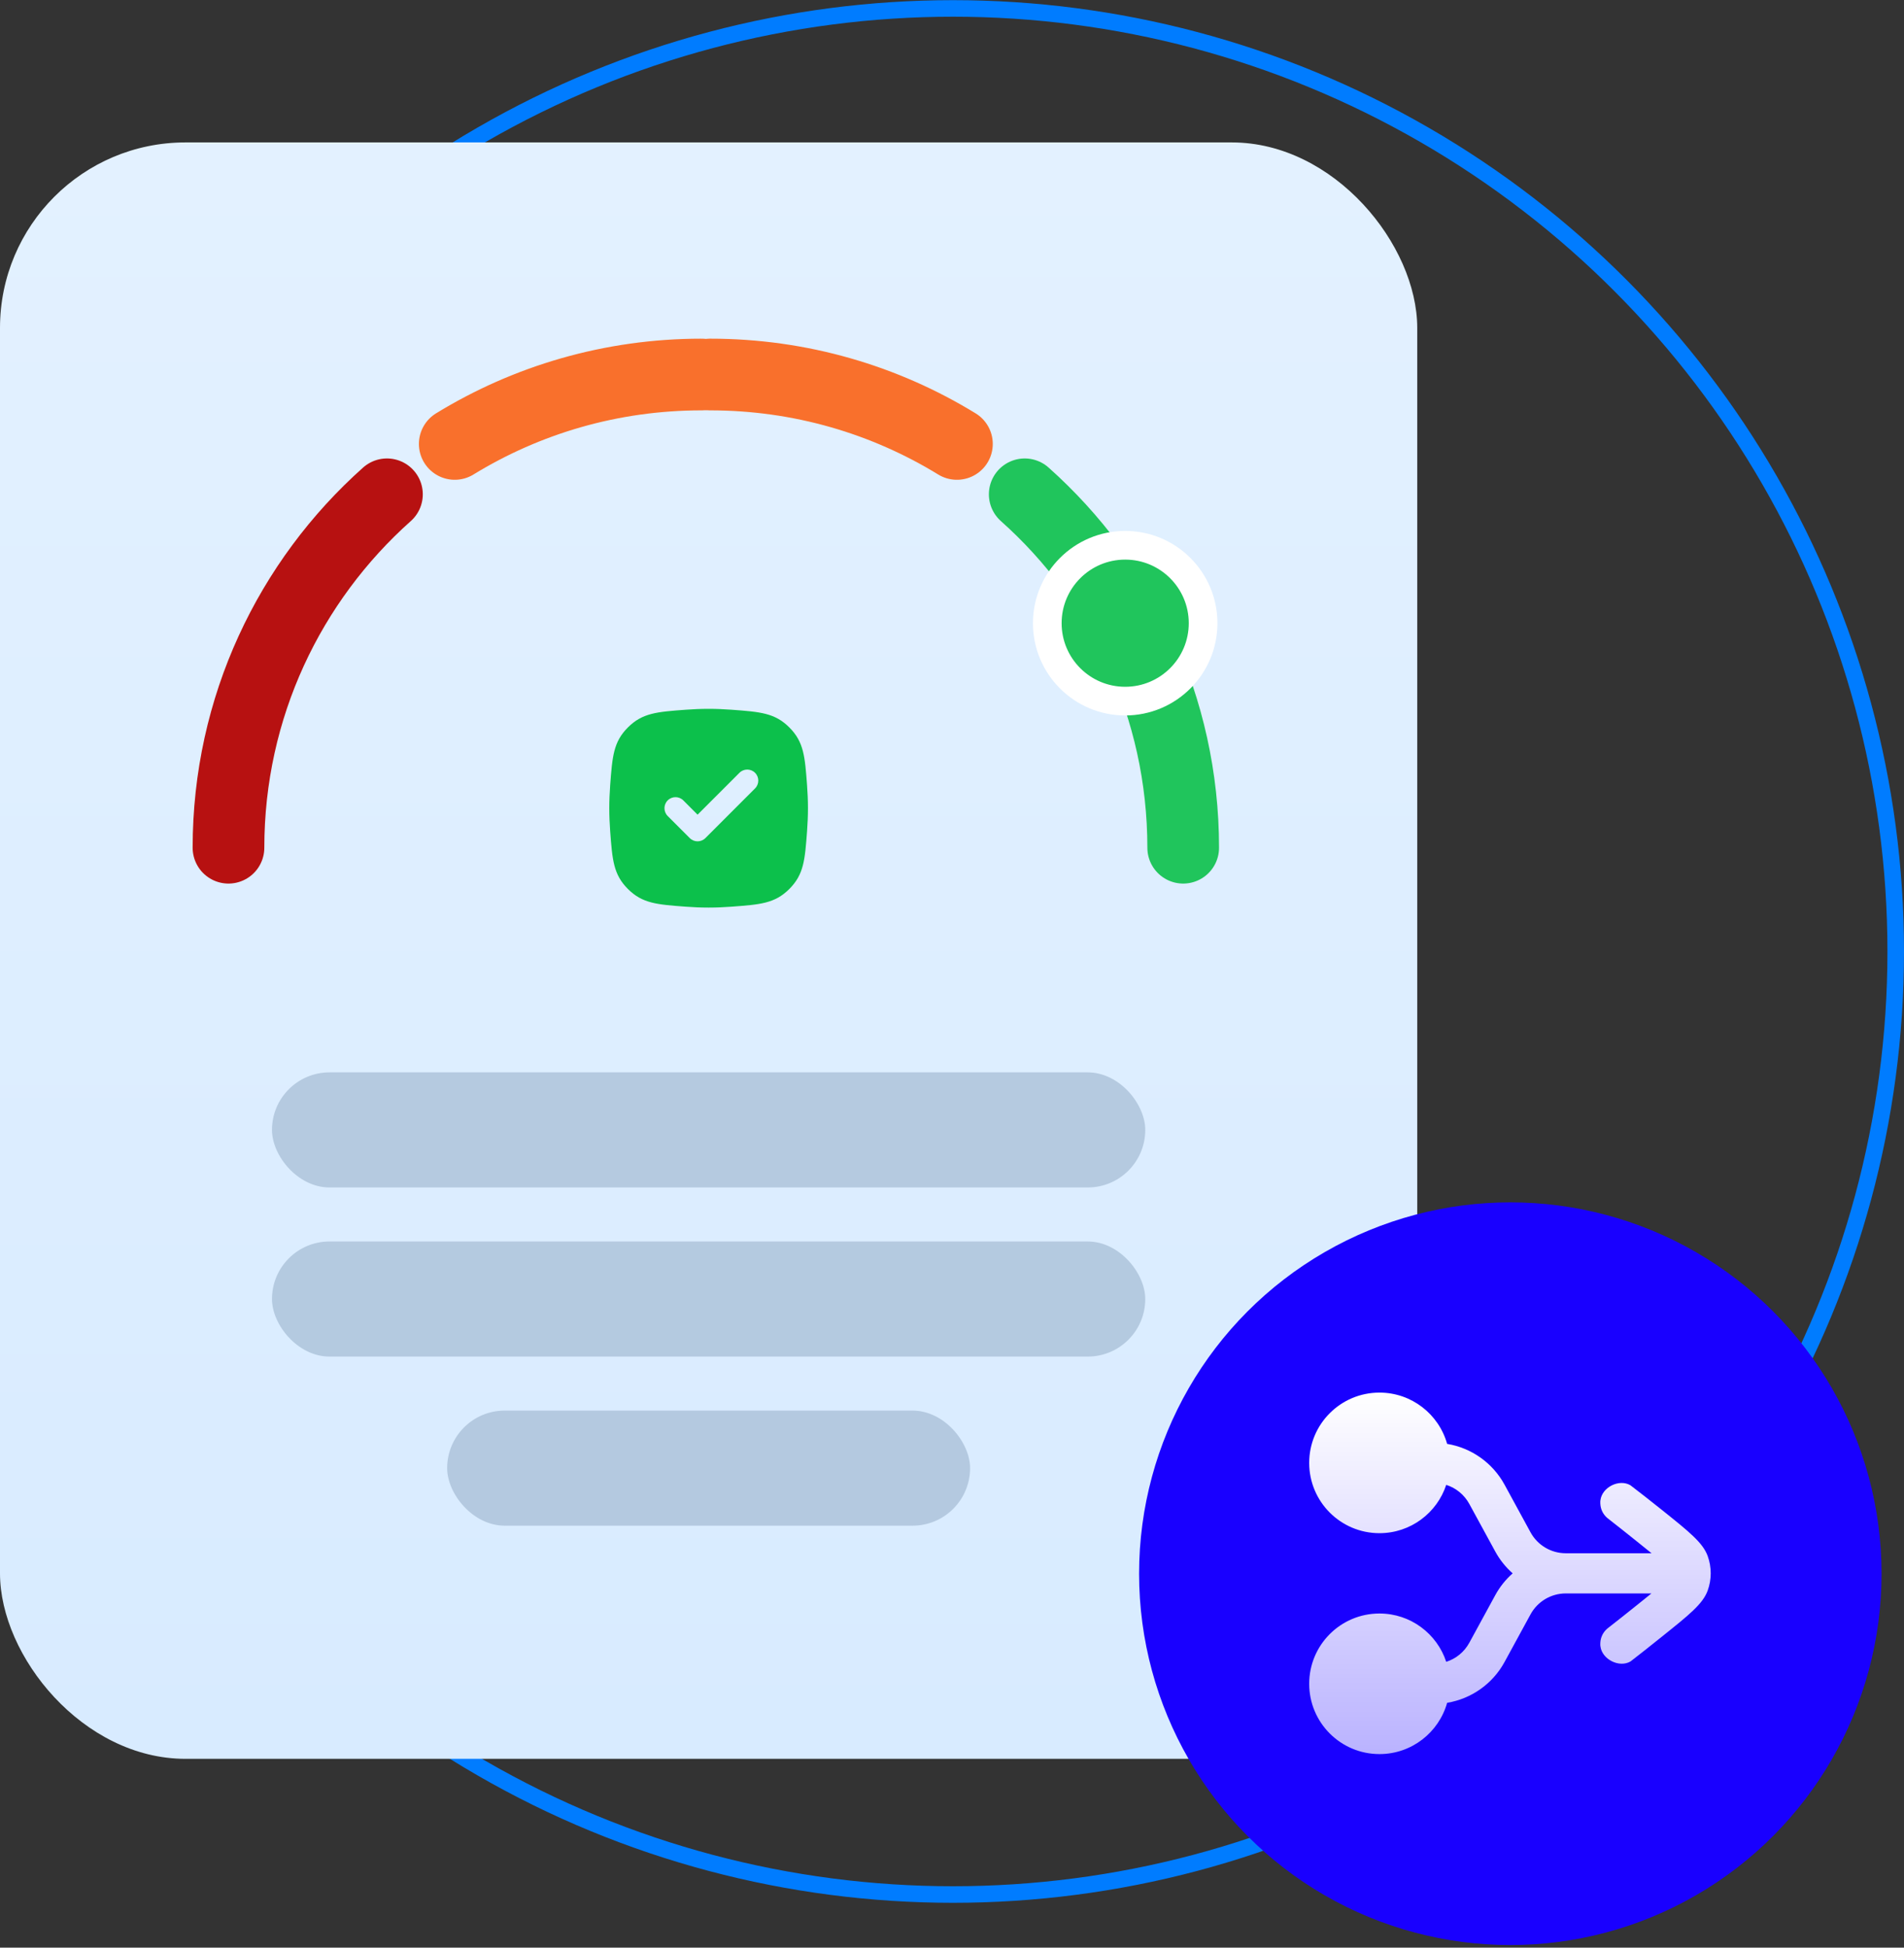 <?xml version="1.0" encoding="UTF-8"?> <svg xmlns="http://www.w3.org/2000/svg" width="575" height="588" viewBox="0 0 575 588" fill="none"><rect x="0" y="0" width="575" height="588" fill="#333333" stroke="none"/><circle cx="287.79" cy="287.255" r="284.71" stroke="#007CFF" stroke-width="5"></circle><rect y="43" width="428" height="488" rx="56" fill="url(#paint0_linear_8_228)"></rect><path d="M211.862 113.069C184.55 113.069 159.029 120.733 137.331 134.027" stroke="#F9702C" stroke-width="21.646" stroke-linecap="round"></path><path d="M69 255.931C69 213.505 87.493 175.399 116.858 149.234" stroke="#B71111" stroke-width="21.646" stroke-linecap="round"></path><path d="M214.459 113.069C241.771 113.069 267.292 120.733 288.99 134.027" stroke="#F9702C" stroke-width="21.646" stroke-linecap="round"></path><path d="M357.321 255.931C357.321 213.505 338.827 175.399 309.462 149.234" stroke="#20C55C" stroke-width="21.646" stroke-linecap="round"></path><circle cx="339.803" cy="188.146" r="23.526" fill="#20C55C" stroke="white" stroke-width="8.658"></circle><path fill-rule="evenodd" clip-rule="evenodd" d="M189.62 219.62C185.244 223.996 184.919 228.356 184.27 237.076C184.102 239.337 184 241.668 184 244C184 246.332 184.102 248.663 184.27 250.924C184.919 259.644 185.244 264.004 189.62 268.38C193.996 272.756 198.356 273.081 207.076 273.73C209.337 273.898 211.668 274 214 274C216.332 274 218.663 273.898 220.924 273.73C229.644 273.081 234.004 272.756 238.38 268.38C242.756 264.004 243.081 259.644 243.73 250.924C243.898 248.663 244 246.332 244 244C244 241.668 243.898 239.337 243.73 237.076C243.081 228.356 242.756 223.996 238.38 219.62C234.004 215.244 229.644 214.919 220.924 214.27C218.663 214.102 216.332 214 214 214C211.668 214 209.337 214.102 207.076 214.27C198.356 214.919 193.996 215.244 189.62 219.62ZM228.023 238.024C229.325 236.722 229.325 234.611 228.023 233.31C226.722 232.008 224.611 232.008 223.309 233.31L210.666 245.953L206.357 241.643C205.055 240.341 202.944 240.341 201.643 241.643C200.341 242.945 200.341 245.055 201.643 246.357L208.309 253.024C209.611 254.325 211.722 254.325 213.023 253.024L228.023 238.024Z" fill="#0CC04B"></path><rect opacity="0.7" x="82.138" y="323.755" width="263.723" height="34.745" rx="17.372" fill="#A5BBD4"></rect><rect opacity="0.7" x="82.138" y="374.811" width="263.723" height="34.745" rx="17.372" fill="#A5BBD4"></rect><rect opacity="0.7" x="135.04" y="425.865" width="157.92" height="34.745" rx="17.372" fill="#A5BBD4"></rect><circle cx="456.11" cy="475.11" r="112.11" fill="#1900FF"></circle><g clip-path="url(#clip0_8_228)"><path fill-rule="evenodd" clip-rule="evenodd" d="M436.754 448.288C433.968 456.759 425.994 462.874 416.591 462.874C404.871 462.874 395.37 453.374 395.37 441.654C395.37 429.934 404.871 420.434 416.591 420.434C426.321 420.434 434.522 426.983 437.026 435.914C444.321 437.117 450.757 441.612 454.367 448.23L462.215 462.618C464.34 466.514 468.423 468.937 472.861 468.937H498.768C497.524 467.92 496.056 466.744 494.306 465.343C491.017 462.712 488.302 460.544 485.998 458.762C485.682 458.518 485.524 458.396 485.407 458.295C484.11 457.183 483.378 455.687 483.291 453.976C483.283 453.822 483.283 453.643 483.283 453.285C483.283 453.285 483.283 453.291 483.329 452.918C483.814 448.988 488.972 446.416 492.379 448.406C495.095 450.48 498.228 452.928 501.845 455.822C510.115 462.438 514.25 465.747 515.711 469.764C516.936 473.135 516.936 476.834 515.711 480.205C514.25 484.223 510.115 487.531 501.845 494.147C498.229 497.041 495.123 499.526 492.406 501.6C489 503.59 483.814 500.981 483.329 497.051C483.283 496.678 483.283 496.684 483.283 496.684C483.283 496.326 483.283 496.148 483.291 495.993C483.378 494.282 484.11 492.786 485.407 491.674C485.524 491.574 485.682 491.451 485.998 491.207C488.302 489.426 491.017 487.258 494.306 484.626C496.038 483.24 497.494 482.073 498.73 481.063H472.861C468.423 481.063 464.34 483.487 462.215 487.383L454.367 501.771C450.757 508.389 444.321 512.883 437.026 514.087C434.522 523.018 426.321 529.567 416.591 529.567C404.871 529.567 395.37 520.066 395.37 508.347C395.37 496.627 404.871 487.126 416.591 487.126C425.994 487.126 433.968 493.242 436.754 501.713C439.686 500.78 442.204 498.748 443.722 495.964L451.57 481.576C452.946 479.054 454.731 476.841 456.819 475C454.731 473.16 452.946 470.946 451.57 468.424L443.722 454.036C442.204 451.253 439.686 449.221 436.754 448.288Z" fill="url(#paint1_linear_8_228)"></path></g><defs><linearGradient id="paint0_linear_8_228" x1="214" y1="43" x2="214" y2="531" gradientUnits="userSpaceOnUse"><stop stop-color="#E3F1FF"></stop><stop offset="1" stop-color="#D8EBFF"></stop></linearGradient><linearGradient id="paint1_linear_8_228" x1="456" y1="420.434" x2="456" y2="529.567" gradientUnits="userSpaceOnUse"><stop stop-color="white"></stop><stop offset="1" stop-color="white" stop-opacity="0.7"></stop></linearGradient><clipPath id="clip0_8_228"><rect width="145.511" height="145.511" fill="white" transform="translate(383.244 402.245)"></rect></clipPath></defs></svg> 